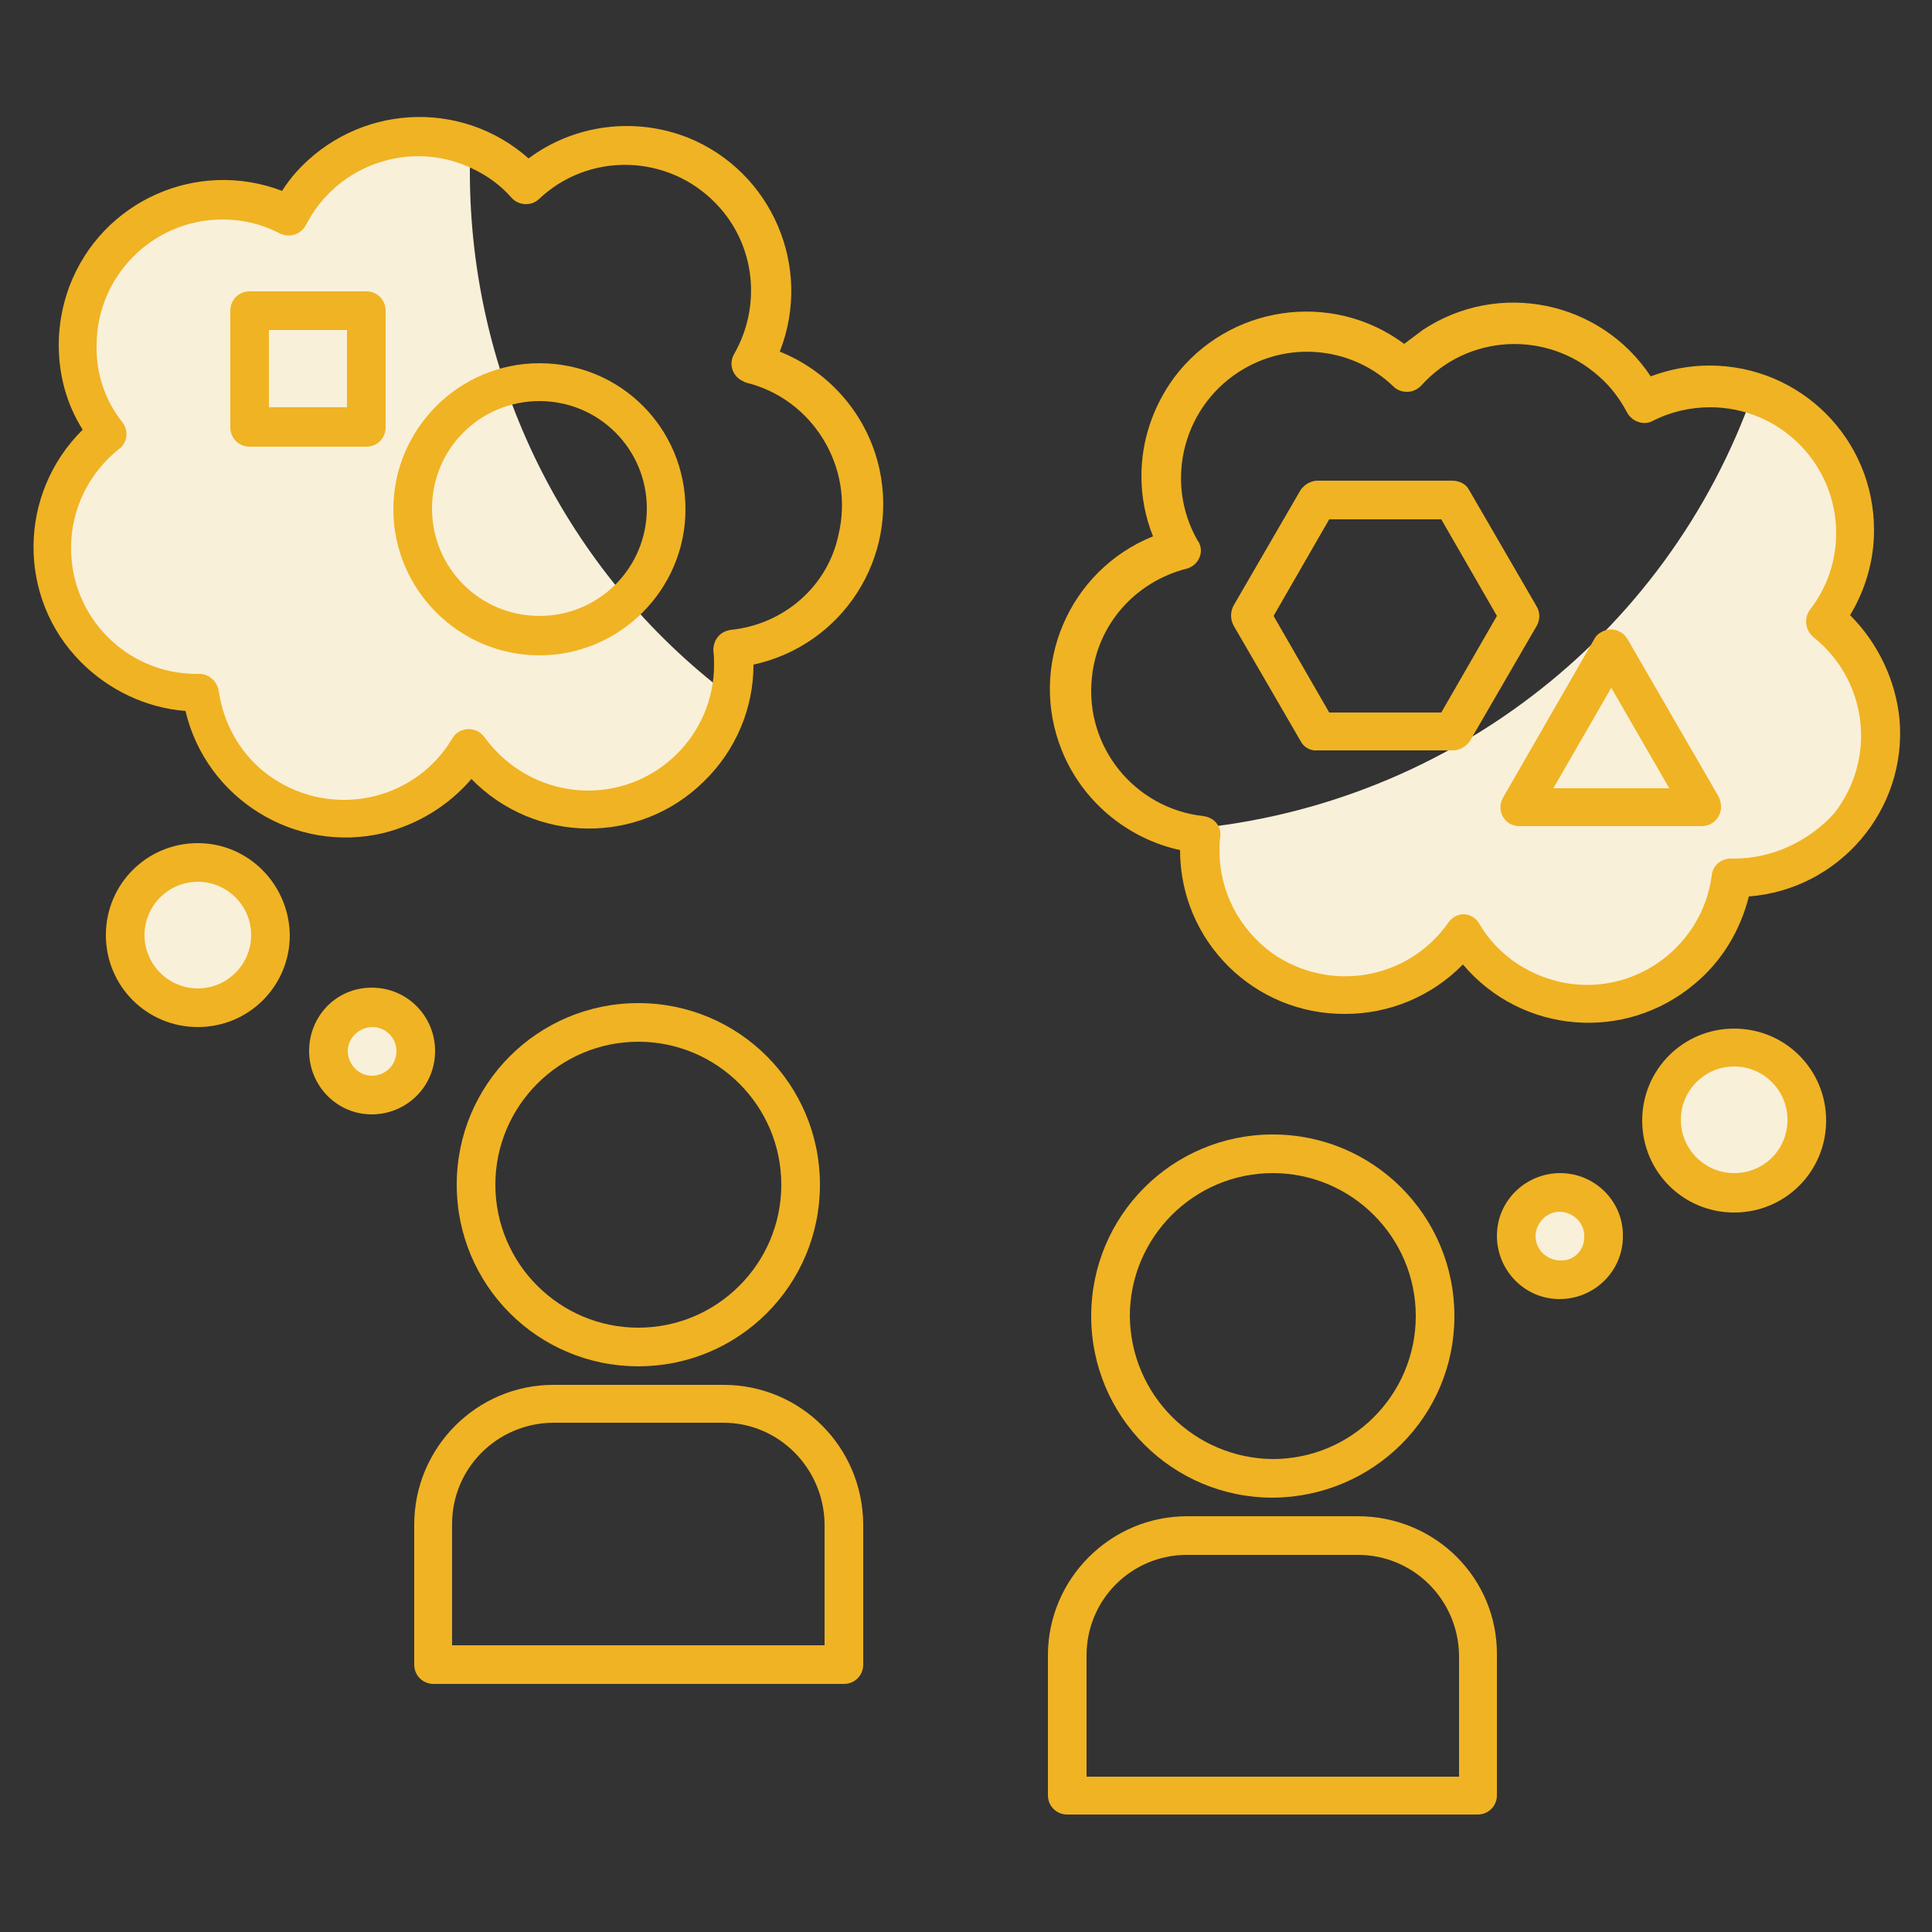 <?xml version="1.0" encoding="utf-8"?>
<!-- Generator: Adobe Illustrator 26.0.1, SVG Export Plug-In . SVG Version: 6.00 Build 0)  -->
<svg version="1.1" id="Layer_1" xmlns="http://www.w3.org/2000/svg" xmlns:xlink="http://www.w3.org/1999/xlink" x="0px" y="0px"
	 viewBox="0 0 250 250" style="enable-background:new 0 0 250 250;" xml:space="preserve">
<rect x="0" y="0" width="250" height="250" fill="#333333" stroke="none"/>
<style type="text/css">
	.st0{fill:#F9F0DA;}
	.st1{fill:#F0B323;}
</style>
<g id="Layer_2_00000160186112438844068460000008693495258694116999_">
	<g id="Layer_1-2">
		<circle class="st0" cx="48.1" cy="136" r="5.7"/>
		<circle class="st0" cx="25.6" cy="121" r="9.4"/>
		<circle class="st0" cx="201.9" cy="160" r="5.6"/>
		<circle class="st0" cx="224.4" cy="145" r="9.4"/>
		<path class="st0" d="M236.1,80c6.3-8.2,4.7-20-3.5-26.3c-1.7-1.3-3.6-2.3-5.7-3c-11.3,32-40.5,54.2-74.4,56.7
			c0.9,0.2,1.8,0.4,2.7,0.5c-0.1,0.7-0.1,1.3-0.1,2c0,10.4,8.4,18.8,18.7,18.9c6.2,0,11.9-3,15.5-8c5.3,8.9,16.9,11.8,25.8,6.4
			c4.9-2.9,8.2-8,9-13.6h0.4c10.4,0,18.8-8.4,18.8-18.8C243.2,89,240.6,83.6,236.1,80L236.1,80z"/>
		<path class="st0" d="M60.8,22.2c0-1.1,0-2.2,0.1-3.3c-8.9-3.4-19,0.5-23.4,9c-9.2-4.8-20.6-1.2-25.3,8C8.8,42.4,9.5,50.3,13.9,56
			c-8.1,6.4-9.5,18.3-3.1,26.4c3.6,4.5,9,7.1,14.7,7.1H26c1.4,10.3,10.8,17.5,21.1,16.1c5.7-0.8,10.7-4.1,13.6-9
			c6,8.5,17.7,10.6,26.2,4.6c3.8-2.7,6.5-6.7,7.5-11.2C73.2,74,60.8,48.9,60.8,22.2z"/>
		<path class="st1" d="M69.8,47c-10.4,0-18.9,8.5-18.9,18.9s8.5,18.9,18.9,18.9s18.9-8.5,18.9-18.9l0,0C88.7,55.4,80.3,47,69.8,47z
			 M69.8,79.7c-7.7,0-13.9-6.2-13.9-13.9c0-7.7,6.2-13.9,13.9-13.9c7.7,0,13.9,6.2,13.9,13.9c0,0,0,0,0,0
			C83.7,73.5,77.5,79.7,69.8,79.7z"/>
		<path class="st1" d="M47.4,37.7H32.3c-1.4,0-2.5,1.1-2.5,2.5c0,0,0,0,0,0v15.1c0,1.4,1.1,2.5,2.5,2.5c0,0,0,0,0,0h15.1
			c1.4,0,2.5-1.1,2.5-2.5c0,0,0,0,0,0V40.2C49.9,38.8,48.8,37.7,47.4,37.7C47.4,37.7,47.4,37.7,47.4,37.7z M44.9,52.7H34.8V42.7
			h10.1V52.7z"/>
		<path class="st1" d="M175.7,196.2h-22.1c-9.9,0-18,8.1-18,18v18.1c0,1.4,1.1,2.5,2.5,2.5h53.1c1.4,0,2.5-1.1,2.5-2.5v-18.1
			C193.8,204.2,185.7,196.2,175.7,196.2z M188.8,229.9h-48.2v-15.7c0-7.2,5.8-13,13-13h22.1c7.2,0,13,5.8,13.1,13L188.8,229.9z"/>
		<path class="st1" d="M188.2,170.3c0-13-10.5-23.5-23.5-23.5s-23.5,10.5-23.5,23.5c0,13,10.5,23.5,23.5,23.5
			C177.7,193.7,188.2,183.3,188.2,170.3z M146.2,170.3c0-10.2,8.3-18.5,18.5-18.5c10.2,0,18.5,8.3,18.5,18.5s-8.3,18.5-18.5,18.5
			C154.5,188.7,146.3,180.5,146.2,170.3L146.2,170.3z"/>
		<path class="st1" d="M93.6,179.2H71.6c-9.9,0-18,8.1-18,18.1v18.1c0,1.4,1.1,2.5,2.5,2.5h53.1c1.4,0,2.5-1.1,2.5-2.5v-18.2
			C111.6,187.2,103.6,179.2,93.6,179.2z M106.7,212.9H58.5v-15.7c0-7.2,5.8-13,13-13.1h22.1c7.2,0,13,5.9,13.1,13.1L106.7,212.9z"/>
		<path class="st1" d="M106.1,153.3c0-13-10.5-23.5-23.5-23.5c-13,0-23.5,10.5-23.5,23.5c0,13,10.5,23.5,23.5,23.5
			C95.6,176.8,106.1,166.3,106.1,153.3z M64.1,153.3c0-10.2,8.3-18.5,18.5-18.5s18.5,8.3,18.5,18.5s-8.3,18.5-18.5,18.5
			C72.4,171.8,64.1,163.5,64.1,153.3z"/>
		<path class="st1" d="M100.9,45.5c4.3-10.9-1-23.3-11.9-27.7c-6.9-2.7-14.7-1.7-20.6,2.7c-8.8-7.8-22.2-7-30.1,1.8
			c-0.7,0.8-1.3,1.6-1.8,2.4C25.5,20.5,13.2,26,9,37c-0.9,2.4-1.4,5-1.4,7.6c0,3.9,1,7.7,3.1,11c-8.4,8.3-8.5,21.8-0.2,30.1
			c3.6,3.6,8.4,5.9,13.5,6.3c2.7,11.4,14.2,18.5,25.6,15.8c4.4-1.1,8.4-3.5,11.4-7c8.2,8.4,21.7,8.6,30.1,0.3
			c4.1-4,6.4-9.4,6.4-15.1c11.5-2.5,18.8-13.8,16.3-25.3C112.3,53.8,107.4,48.1,100.9,45.5z M94.6,81.5c-0.7,0.1-1.3,0.4-1.7,0.9
			c-0.4,0.5-0.6,1.1-0.6,1.8c0.1,0.6,0.1,1.2,0.1,1.8c0,9-7.3,16.3-16.3,16.3c-5.3,0-10.3-2.6-13.4-6.9c-0.8-1.1-2.3-1.4-3.5-0.6
			c-0.3,0.2-0.5,0.5-0.7,0.8c-4.6,7.7-14.6,10.2-22.4,5.6c-4.3-2.5-7.1-6.9-7.8-11.8c-0.2-1.2-1.2-2.2-2.5-2.2h-0.4
			c-9,0-16.3-7.4-16.2-16.4c0-4.9,2.3-9.6,6.2-12.7c1.1-0.8,1.3-2.4,0.4-3.5c-2.2-2.8-3.4-6.3-3.3-9.9c0-9,7.3-16.3,16.3-16.3
			c2.6,0,5.1,0.6,7.4,1.8c1.2,0.6,2.7,0.2,3.4-1.1c0,0,0,0,0,0c4.1-8,13.9-11.2,21.9-7.1c1.8,0.9,3.4,2.1,4.7,3.6
			c0.9,1,2.5,1.1,3.5,0.2c0,0,0,0,0,0c6.5-6.2,16.8-5.9,23,0.6c5,5.2,5.9,13.1,2.3,19.4c-0.7,1.2-0.3,2.7,0.9,3.4
			c0.2,0.1,0.4,0.2,0.6,0.3c8.7,2.1,14.1,11,12,19.7C107.1,75.9,101.4,80.8,94.6,81.5L94.6,81.5z"/>
		<path class="st1" d="M56.3,136c0-4.5-3.6-8.2-8.2-8.2S40,131.5,40,136c0,4.5,3.6,8.2,8.1,8.2C52.6,144.2,56.3,140.6,56.3,136
			C56.3,136,56.3,136,56.3,136z M48.1,139.2c-1.7,0-3.1-1.5-3.1-3.2c0-1.7,1.5-3.1,3.2-3.1c1.7,0,3.1,1.4,3.1,3.1
			C51.3,137.8,49.9,139.2,48.1,139.2C48.1,139.2,48.1,139.2,48.1,139.2z"/>
		<path class="st1" d="M25.6,109.1c-6.6,0-11.9,5.3-11.9,11.9c0,6.6,5.3,11.9,11.9,11.9c6.6,0,11.9-5.3,11.9-11.9c0,0,0,0,0,0
			C37.4,114.4,32.1,109.1,25.6,109.1z M25.6,127.9c-3.8,0-6.9-3.1-6.9-6.9s3.1-6.9,6.9-6.9s6.9,3.1,6.9,6.9c0,0,0,0,0,0
			C32.5,124.8,29.4,127.9,25.6,127.9z"/>
		<path class="st1" d="M239.4,79.6c2-3.3,3.1-7.1,3.1-11c0-11.8-9.5-21.3-21.3-21.3c-2.6,0-5.2,0.5-7.6,1.4
			c-6.5-9.8-19.7-12.5-29.5-6c-0.8,0.6-1.6,1.2-2.4,1.8c-9.4-7-22.8-5-29.8,4.4c-2.7,3.7-4.2,8.1-4.2,12.7c0,2.7,0.5,5.3,1.5,7.8
			c-10.9,4.4-16.2,16.8-11.8,27.7c2.6,6.5,8.4,11.4,15.3,12.9c0,11.8,9.6,21.3,21.4,21.2c5.7,0,11.2-2.3,15.2-6.4
			c7.6,9,21,10.1,30,2.5c3.5-2.9,5.9-6.9,7-11.3c11.7-0.9,20.5-11.2,19.5-22.9C245.3,88,243,83.2,239.4,79.6L239.4,79.6z
			 M224.4,111.1H224c-1.3,0-2.4,0.9-2.5,2.2c-1.2,8.9-9.4,15.2-18.3,14c-4.9-0.7-9.3-3.5-11.8-7.8c-0.4-0.7-1.2-1.2-2-1.2h0
			c-0.8,0-1.5,0.4-2,1.1c-5.2,7.4-15.3,9.1-22.7,4c-4.3-3.1-6.9-8-6.9-13.3c0-0.6,0-1.2,0.1-1.8c0.1-0.7-0.1-1.3-0.5-1.8
			c-0.4-0.5-1-0.8-1.7-0.9c-8.9-1-15.4-9-14.4-18c0.7-6.8,5.6-12.3,12.2-14c1.3-0.3,2.2-1.7,1.8-3c-0.1-0.2-0.1-0.4-0.3-0.6
			c-4.5-7.8-1.8-17.8,6-22.3c6.2-3.6,14.1-2.7,19.3,2.3c0.5,0.5,1.1,0.7,1.8,0.7c0.7,0,1.3-0.3,1.8-0.8c6-6.7,16.3-7.2,23-1.2
			c1.5,1.3,2.7,2.9,3.6,4.6c0.6,1.2,2.1,1.8,3.3,1.2c0,0,0,0,0,0c2.3-1.2,4.9-1.8,7.5-1.8c9,0,16.3,7.3,16.3,16.3
			c0,3.6-1.2,7.1-3.4,9.9c-0.8,1.1-0.6,2.6,0.4,3.5c7.1,5.6,8.3,15.8,2.7,22.9C234.1,108.8,229.4,111.1,224.4,111.1L224.4,111.1z"/>
		<path class="st1" d="M201.9,151.8c-4.5,0-8.2,3.6-8.2,8.1s3.6,8.2,8.1,8.2c4.5,0,8.2-3.6,8.2-8.1c0,0,0,0,0,0
			C210.1,155.5,206.4,151.8,201.9,151.8z M201.9,163.1c-1.7,0-3.2-1.4-3.2-3.1s1.4-3.2,3.1-3.2c1.7,0,3.2,1.4,3.2,3.1v0
			C205.1,161.7,203.7,163.2,201.9,163.1C201.9,163.2,201.9,163.2,201.9,163.1L201.9,163.1z"/>
		<path class="st1" d="M224.4,133.1c-6.6,0-11.9,5.3-11.9,11.9c0,6.6,5.3,11.9,11.9,11.9s11.9-5.3,11.9-11.9c0,0,0,0,0,0
			C236.3,138.4,231,133.1,224.4,133.1z M224.4,151.8c-3.8,0-6.9-3.1-6.9-6.9s3.1-6.9,6.9-6.9s6.9,3.1,6.9,6.9l0,0
			C231.3,148.8,228.2,151.8,224.4,151.8z"/>
		<path class="st1" d="M210.6,82.7c-0.7-1.2-2.2-1.6-3.4-0.9c-0.4,0.2-0.7,0.5-0.9,0.9l-11.8,20.5c-0.7,1.2-0.3,2.7,0.9,3.4
			c0.4,0.2,0.8,0.3,1.2,0.3h23.6c1.4,0,2.5-1.1,2.5-2.5c0-0.4-0.1-0.9-0.3-1.3L210.6,82.7z M201,102l7.5-13l7.5,13H201z"/>
		<path class="st1" d="M198.8,78.4l-8.7-15c-0.4-0.8-1.3-1.2-2.2-1.2h-17.4c-0.9,0-1.7,0.5-2.2,1.2l-8.7,15c-0.4,0.8-0.4,1.7,0,2.5
			l8.7,15c0.4,0.8,1.3,1.3,2.2,1.2H188c0.9,0,1.7-0.5,2.2-1.2l8.7-15C199.3,80.1,199.3,79.2,198.8,78.4z M186.5,92.2h-14.5
			l-7.2-12.5l7.2-12.5h14.5l7.2,12.5L186.5,92.2z"/>
	</g>
</g>
</svg>
